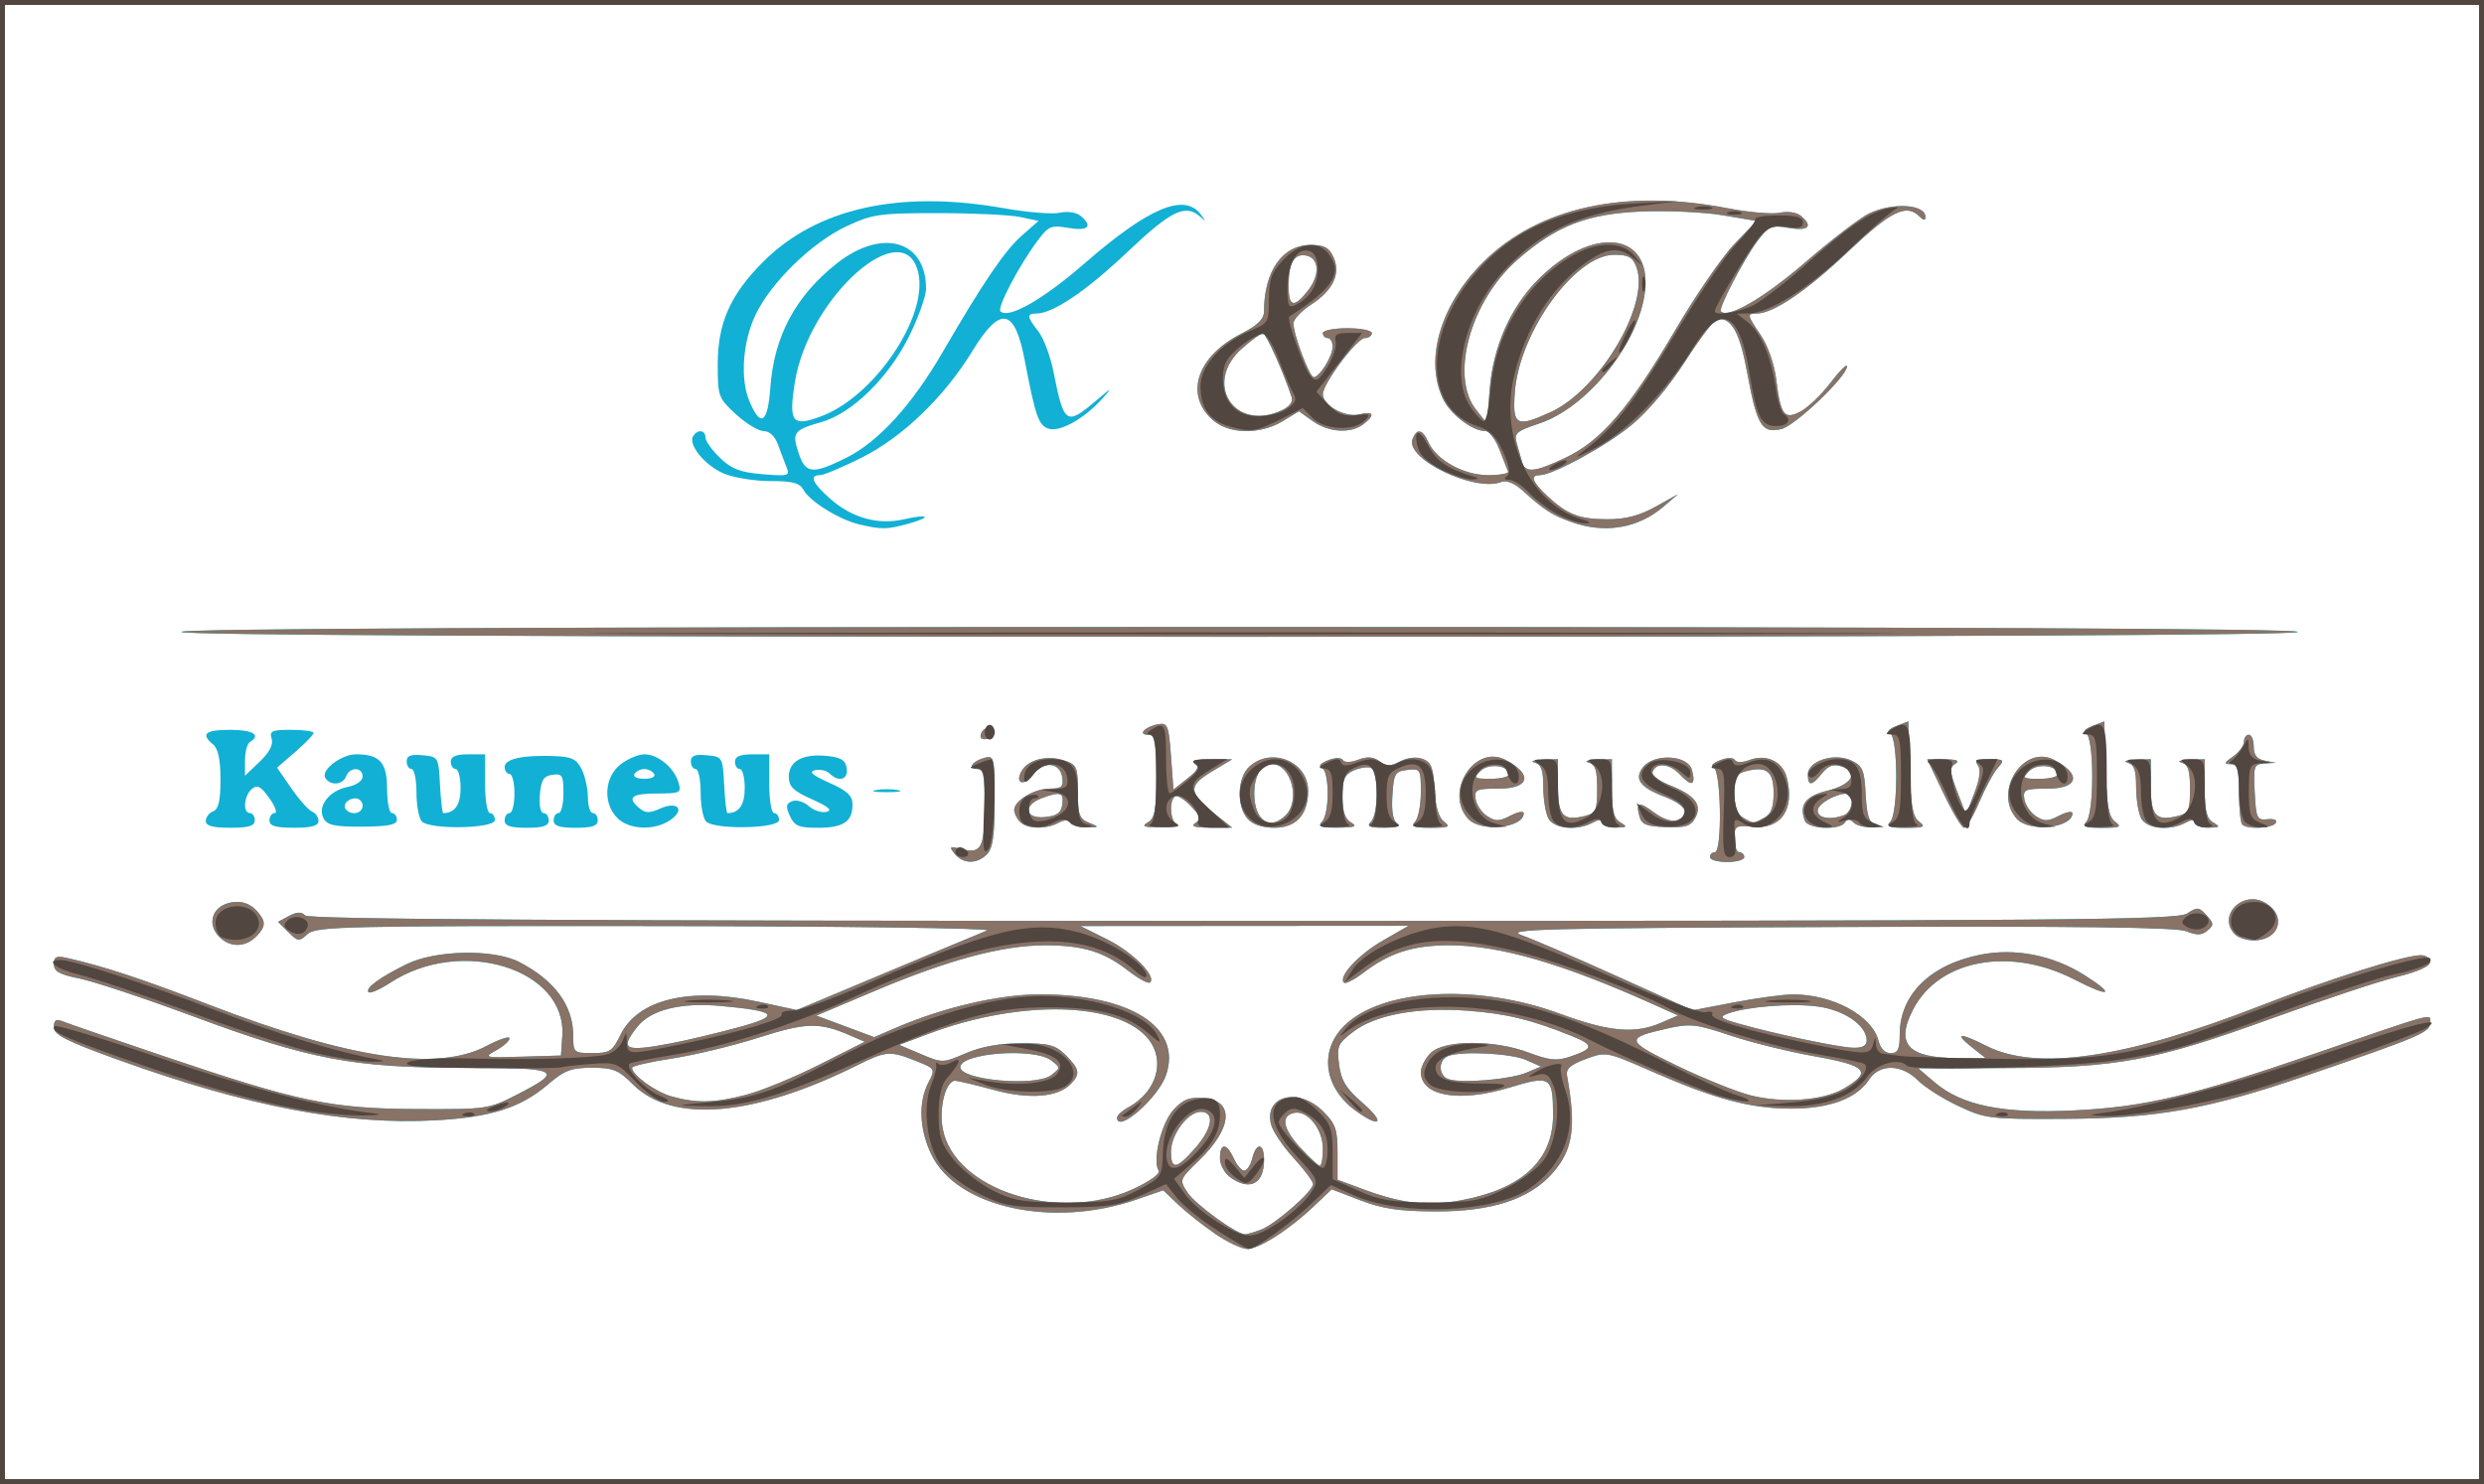 <?xml version="1.0" encoding="UTF-8" standalone="no"?>
<svg id="svg3421" xmlns:rdf="http://www.w3.org/1999/02/22-rdf-syntax-ns#" xmlns="http://www.w3.org/2000/svg" height="303" viewBox="0 0 507 303" width="507" version="1.1" xmlns:cc="http://creativecommons.org/ns#" xmlns:dc="http://purl.org/dc/elements/1.1/">
 <g id="g3431" transform="translate(-8,-9)">
  <path id="path3437" fill="#12b0d4" d="m8 160.5v-151.5h253.5 253.5v151.5 151.5h-253.5-253.5v-151.5zm506 0v-150.5h-252.5-252.5v150.5 150.5h252.5 252.5v-150.5zm-258 100.37c-2.475-1.689-5.87-4.374-7.544-5.965l-3.044-2.893-5.456 1.892c-17.087 5.925-36.609 1.646-41.846-9.172-2.468-5.099-2.709-10.667-0.635-14.678 1.468-2.839 1.456-2.859-2.52-4.45-5.23-2.093-6.152-2.033-11.738 0.761-21.251 10.631-37.965 12.092-46.032 4.025-2.95-2.95-4.04-3.39-8.38-3.39-4.244 0-5.594 0.516-9.017 3.446-5.519 4.724-11.593 6.657-22.871 7.278-18.366 1.01-38.172-2.76-64.672-12.31-10.751-3.88-13.25-5.14-13.25-6.7 0-1.439 0.44-1.742 1.75-1.203 0.963 0.396 10.3 3.614 20.75 7.151 27.533 9.319 34.064 10.683 51.565 10.77 14.281 0.071 14.679 0.015 20.42-2.927 9.816-5.029 8.885-5.5-10.866-5.5-22.521 0-31.441-1.7-55.12-10.48-9.9-3.68-20.362-7.16-23.25-7.74-4.098-0.82-5.25-1.47-5.25-2.94 0-1.538 0.502-1.766 2.75-1.253 7.536 1.72 15.084 4.21 28.92 9.54 28.774 11.084 46.648 13.733 56.681 8.399 2.557-1.359 4.649-2.049 4.649-1.532 0 0.517-1.238 1.623-2.75 2.458-2.625 1.449-2.386 1.507 5.25 1.282l8-0.236 0.272-4c0.933-13.7-20.611-20.367-35.114-10.867-2.113 1.384-4.105 2.253-4.427 1.931-0.776-0.776 2.236-2.993 7.769-5.718 5.914-2.913 17.79-3.135 23-0.43 7.236 3.758 11 8.903 11 15.034 0 3.462 0.097 3.55 3.918 3.55 3.535 0 4.097-0.367 5.75-3.75 3.526-7.216 14.08-9.769 27.976-6.766l7.995 1.728 9.43-3.966c8.505-3.577 24.276-10.161 29.43-12.285 1.1-0.453-29.24-0.855-67.421-0.892-63.781-0.062-69.573 0.069-71.285 1.619-1.756 1.589-1.985 1.566-3.951-0.4l-2.087-2.087 2.229-1.193c1.612-0.863 2.532-0.891 3.322-0.1 0.785 0.8 55.115 1.11 191.44 1.11 167.98 0 190.61-0.177 192.64-1.508 2.094-1.372 2.455-1.34 3.99 0.357 1.506 1.664 1.524 2.001 0.164 3.13-1.173 0.973-2.159 1.004-4.275 0.131-1.98-0.816-21.94-1.06-71.251-0.872-59.966 0.229-68.002 0.435-64.5 1.653 2.2 0.765 10.964 4.534 19.474 8.377l15.474 6.986 8.526-1.633c4.689-0.898 10.101-1.628 12.026-1.621 8.142 0.028 16.126 4.384 17.41 9.498 0.386 1.539 1.339 2.503 2.473 2.503 1.468 0 1.845-0.773 1.845-3.786 0-8.121 6.166-14.255 16.393-16.309 7.157-1.437 14.885 0.079 21.371 4.191 6.45 4.091 5.171 4.616-2.103 0.864-13.143-6.778-27.651-4.086-32.923 6.109-3.68 7.116-1.062 9.931 9.236 9.931h5.57l-2.688-2.114c-3.876-3.049-2.72-3.19 2.886-0.352 10.209 5.168 28.408 2.506 55.761-8.159 14.27-5.57 29.52-10.38 32.88-10.38 1.038 0 1.888 0.62 1.888 1.378 0 0.871-2.483 1.989-6.75 3.037-3.712 0.912-15.359 4.78-25.882 8.596-23.643 8.573-31.233 9.976-54.249 10.029l-17.619 0.041 3.367 2.88c5.535 4.734 13.957 6.436 28.373 5.733 14.539-0.709 24.019-2.946 49.332-11.642 25.37-8.72 23.42-8.2 23.42-6.18 0 1.86-2.306 2.837-25.326 10.727-19.96 6.841-30.363 8.705-49.174 8.812-15.368 0.087-16.226-0.015-21.732-2.595-3.152-1.478-6.885-3.84-8.295-5.25-3.368-3.368-7.856-3.435-10.008-0.15-2.535 3.869-8.076 5.92-15.964 5.908-8.222-0.012-15.514-1.965-28.329-7.586-9.269-4.065-9.356-4.082-13.5-2.546-3.152 1.168-4.088 2.005-3.83 3.428 1.904 10.528 1.225 15.1-2.95 19.855-4.689 5.34-12.399 7.868-23.89 7.834-7.396-0.022-10.795-0.526-15.347-2.275l-5.847-2.247-3.653 3.473c-5.056 4.807-11.227 8.75-13.635 8.712-1.11-0.017-4.043-1.414-6.518-3.103zm9.383-0.821c2.97-1.13 10.62-7.83 10.62-9.3 0-0.562-1.785-2.958-3.966-5.324-2.181-2.366-4.257-5.46-4.612-6.875-1.479-5.891 5.635-7.643 10.655-2.623 2.523 2.523 2.923 3.677 2.923 8.428v5.505l5.25 1.952c7.918 2.945 13.19 3.523 20.146 2.211 12.362-2.333 18.616-8.193 18.589-17.418-0.024-7.833-0.479-8.117-8.917-5.554-10.3 3.12-18.07 1.75-18.07-3.18 0-1.04 0.9-2.78 2-3.88 2.717-2.717 12.993-2.755 20.05-0.073 4.088 1.553 5.689 1.721 8.261 0.864 5.033-1.678 5.119-2.4 0.505-4.264-8.284-3.345-13.372-4.578-21.315-5.165-10.159-0.75-18.747 0.826-23.26 4.268-3.196 2.438-3.424 2.965-2.925 6.757 0.43 3.268 1.429 4.882 4.863 7.86 4.579 3.971 3.643 5.186-1.289 1.674-6.637-4.726-7.748-12.263-2.57-17.441 7.653-7.653 27.192-8.745 44.18-2.467 9.876 3.649 15.168 4.121 20.5 1.827l3.5-1.506-5-2.25c-18.63-8.38-31.4-12.08-41.69-12.08-7.422 0-12.189 1.528-17.57 5.632-1.853 1.413-3.626 2.314-3.939 2-1.217-1.217 2.976-5.749 7.967-8.611l5.234-3.002-33.5 0.023-33.5 0.023 5.454 2.718c5.208 2.595 10.103 7.494 8.795 8.802-0.339 0.339-2.334-0.723-4.433-2.36-5.04-3.93-9.26-5.22-17.05-5.22-8.608 0-19.639 2.944-34.421 9.187l-12.222 5.162 5.897 2.2 5.897 2.2 4.54-1.949c9.751-4.186 21.077-6.801 29.402-6.788 18.409 0.027 28.869 6.7 25.674 16.379-1.56 4.72-10.04 12.14-10.04 8.78 0-0.457 1.012-1.385 2.25-2.062 6.482-3.545 7.922-10.778 3.018-15.159-7.328-6.548-26.175-6.496-43.754 0.119l-5.986 2.253 4.428 1.881c4.37 1.856 4.49 1.854 9.171-0.16 3.184-1.37 6.916-2.041 11.353-2.041 5.685 0 6.954 0.344 9.065 2.455 2.86 2.86 3.013 3.844 0.922 5.935-2.65 2.65-8.405 3.088-15.468 1.177-3.575-0.967-7.147-1.828-7.938-1.912-1.962-0.209-3.466 5.379-2.638 9.798 2.36 12.577 23.737 19.335 38.898 12.296 3.525-1.637 5.556-3.135 5.147-3.796-1.295-2.095 0.604-9.739 3.085-12.416 1.969-2.124 3.207-2.593 6.195-2.345 6.219 0.516 5.821 6.085-0.9 12.608-4.156 4.034-4.168 4.067-2.449 6.69 1.581 2.413 9.985 8.511 11.73 8.511 0.407 0 1.87-0.43 3.252-0.955zm-6.16-10.601c-1.266-0.886-2.223-2.609-2.223-4 0-3.155 1.367-3.127 2.818 0.057 0.626 1.375 1.59 2.5 2.142 2.5 0.551 0 1.285-1.125 1.63-2.5 0.846-3.37 2.411-3.176 2.411 0.3 0 4.868-2.846 6.397-6.777 3.643zm-7.326-5.978c3.57-4.06 4.11-7.47 1.18-7.47-2.62 0-6.07 4.63-6.07 8.13 0 3.769 1.135 3.614 4.896-0.67zm26.11 0.03c0-3.927-3.094-7.821-5.8-7.3-2.843 0.548-2.414 3.175 1.155 7.072 1.878 2.05 3.691 3.728 4.029 3.728 0.34 0 0.62-1.58 0.62-3.5zm-117.72-10.98c3.135-0.816 9.867-3.587 14.96-6.157l9.261-4.672-3-1.298c-6.275-2.716-8.969-2.652-18.623 0.437-5.157 1.65-13.089 3.567-17.627 4.261-4.537 0.693-8.25 1.554-8.25 1.913 0 1.46 4.722 4.901 8 5.83 5.082 1.439 8.848 1.362 15.279-0.313zm224.01-1.252c5.907-3.45 4.776-4.713-5.92-6.608-5.338-0.946-13.118-2.871-17.287-4.278-6.772-2.285-8.115-2.439-12.581-1.443-8.946 1.995-8.824 2.512 1.816 7.656 5.357 2.59 12.09 5.305 14.963 6.032 6.573 1.665 14.844 1.075 19.01-1.358zm-161.73-2.77c1.921-1.485 1.921-1.515 0-3-3.43-2.65-18.56-1.53-18.56 1.38 0 2.665 15.461 4.018 18.559 1.624zm96.941-0.481 3-1.264-3-1.332c-3.095-1.374-13.123-1.888-15.918-0.815-2.13 0.818-2.014 4.121 0.168 4.755 2.876 0.836 12.532 0.013 15.75-1.343zm-174.39-6.039c2.963-0.561 8.957-1.983 13.322-3.159 9.073-2.446 8.396-3.363-3.276-4.435-8.23-0.756-14.352 0.773-17.105 4.274-3.662 4.655-2.607 5.152 7.06 3.321zm243.89-0.53c0-3.052-4.493-6.197-9.92-6.944-5.295-0.728-14.647 0.011-18.492 1.461-1.78 0.671-1.425 0.975 2.412 2.062 7.378 2.09 20.303 4.808 23.25 4.89 1.847 0.051 2.75-0.431 2.75-1.469zm-336.44-21.38c-2.292-2.532-1.22-5.869 2.157-6.717 2.769-0.695 5.017 0.283 6.67 2.903 0.765 1.213 0.552 2.147-0.838 3.683-2.339 2.584-5.717 2.639-7.988 0.13zm411.64-0.27c-3.856-3.856 1.755-9.37 6.423-6.311 4.16 2.72 2.49 7.51-2.62 7.51-1.43 0-3.14-0.54-3.8-1.2zm-261.33-16.47c-1.241-1.507-1.095-1.597 1.533-0.942 3.904 0.973 4.561-0.339 4.58-9.142 0.013-5.906-0.274-7.25-1.544-7.25-2.085 0-0.989-1.623 1.543-2.286 1.915-0.501 2.016-0.059 2.016 8.808 0 7.153-0.367 9.702-1.571 10.906-2.041 2.041-4.83 2.001-6.556-0.094zm154.13 0.67c0-0.55 0.45-1 1-1 1.539 0 1.297-16.722-0.25-17.303-0.73-0.274-0.21-0.88 1.25-1.457 1.492-0.59 2.735-0.62 3.083-0.075 0.351 0.55 1.544 0.551 3 0.002 3.412-1.286 6.73 0.261 7.59 3.54 1.706 6.503-1.129 10.651-6.903 10.1-3.54-0.34-3.77-0.19-3.77 2.41 0 1.527 0.45 2.776 1 2.776s1 0.45 1 1-1.575 1-3.5 1-3.5-0.45-3.5-1zm11.066-8.035c1.41-0.75 1.93-2.1 1.93-5.03 0-4.412-1.39-5.554-5.502-4.522-2.134 0.536-2.498 1.2-2.498 4.558 0 2.689 0.553 4.253 1.75 4.95 2.196 1.279 2.014 1.277 4.316 0.045zm-318.07 0.65c0-0.766 0.675-1.652 1.5-1.969 1.099-0.422 1.5-2.155 1.5-6.484 0-4.032-0.476-6.304-1.5-7.154-2.615-2.17-1.646-3 3.5-3 4.657 0 6.342 1.053 4 2.5-0.55 0.34-1 2.026-1 3.746v3.128l3.006-2.88c1.994-1.91 2.813-3.489 2.433-4.687-0.496-1.57 0.044-1.81 3.994-1.81 2.512 0 4.567 0.29 4.567 0.64 0 0.354-1.678 2.094-3.728 3.867l-3.728 3.223 2.943 4.247c1.619 2.336 3.522 4.469 4.228 4.74 0.707 0.27 1.285 1.12 1.285 1.89 0 1-1.393 1.39-5 1.39-3.778 0-5-0.367-5-1.5 0-0.825 0.481-1.5 1.068-1.5 0.587 0 0.094-1.369-1.098-3.041-1.729-2.428-2.449-2.807-3.568-1.878-1.607 1.33-1.9 4.92-0.402 4.92 0.55 0 1 0.675 1 1.5 0 1.133-1.222 1.5-5 1.5-3.607 0-5-0.388-5-1.393zm24.032-0.548c-1.313-2.453 1.147-5.645 4.933-6.402 1.789-0.36 3.036-1.24 3.036-2.14 0-1.967-2.609-1.986-3.362-0.025-0.683 1.78-3.222 1.982-4.239 0.338-0.981-1.58 3.237-4.83 6.277-4.83 4.838 0 6.323 1.65 6.323 7.04 0 2.73 0.45 4.96 1 4.96s1 0.612 1 1.361c0 1.014-1.787 1.372-7.016 1.405-5.687 0.036-7.193-0.287-7.952-1.706zm7.968-2.56c0-0.825-0.648-1.5-1.441-1.5-1.671 0-2.798 1.427-1.865 2.361 1.195 1.2 3.306 0.65 3.306-0.86zm12.112 3.212c-0.612-0.61-1.112-3.27-1.112-5.91s-0.45-4.8-1-4.8-1-0.704-1-1.563c0-1.161 0.836-1.483 3.25-1.25 3.213 0.31 3.253 0.379 3.55 6.063 0.165 3.163 0.466 5.75 0.668 5.75 2.372 0 3.532-1.68 3.532-5.11 0-2.14-0.45-3.89-1-3.89s-1-0.675-1-1.5c0-1.048 1.056-1.5 3.5-1.5h3.5v6c0 3.333 0.444 6 1 6 0.55 0 1 0.635 1 1.412 0 1.76-13.163 2.025-14.888 0.3zm16.888-0.21c0-0.825 0.45-1.5 1-1.5s1-1.8 1-4-0.45-4-1-4-1-0.639-1-1.421c0-1.64 3.586-2.442 9.966-2.229 3.681 0.123 4.69 0.589 5.735 2.649 0.698 1.375 1.276 3.962 1.284 5.75 0.008 1.788 0.465 3.25 1.015 3.25 0.55 0 1 0.675 1 1.5 0 1.111-1.167 1.5-4.5 1.5s-4.5-0.389-4.5-1.5c0-0.825 0.45-1.5 1-1.5s1-1.831 1-4.07c0-3.648-0.233-4.037-2.25-3.75-1.807 0.257-2.311 1.057-2.56 4.07-0.18 2.171 0.136 3.75 0.75 3.75 0.583 0 1.06 0.675 1.06 1.5 0 1.111-1.167 1.5-4.5 1.5s-4.5-0.389-4.5-1.5zm23-0.5c-2.978-2.978-2.667-8.33 0.635-10.927 1.449-1.14 3.649-2.073 4.889-2.073 2.771 0 6.08 2.735 6.956 5.75 0.617 2.123 0.369 2.25-4.413 2.25-5.226 0-6.19 0.824-3.538 3.025 1.204 0.999 2.088 1.015 4.152 0.075 3.564-1.624 5.245 0.138 2.18 2.285-3.2 2.24-8.42 2.06-10.86-0.38zm7.5-9c-0.34-0.55-1.24-1-2-1-0.76 0-1.66 0.45-2 1-0.352 0.569 0.509 1 2 1s2.352-0.431 2-1zm10.612 9.712c-0.61-0.61-1.11-3.27-1.11-5.91s-0.45-4.8-1-4.8-1-0.704-1-1.563c0-1.161 0.836-1.483 3.25-1.25 3.213 0.31 3.253 0.379 3.55 6.063 0.165 3.163 0.466 5.75 0.668 5.75 2.37 0 3.53-1.68 3.53-5.11 0-2.14-0.45-3.89-1-3.89s-1-0.675-1-1.5c0-1.048 1.056-1.5 3.5-1.5h3.5v6c0 3.333 0.444 6 1 6 0.55 0 1 0.635 1 1.412 0 1.76-13.163 2.025-14.888 0.3zm17.108-1.128c-0.895-1.965-0.805-2.529 0.484-3.024 0.872-0.334 2.386 0.117 3.366 1.004 0.98 0.886 2.602 1.419 3.605 1.183 1.305-0.306 0.472-1.033-2.926-2.552-3.834-1.714-4.75-2.606-4.75-4.624 0-3.177 2.853-4.743 7.739-4.248 2.932 0.297 3.832 0.854 4.081 2.529 0.345 2.321-1.649 2.919-3.513 1.054-0.602-0.602-1.929-0.898-2.95-0.659-1.352 0.316-0.565 1.012 2.894 2.558 3.705 1.656 4.75 2.638 4.75 4.459 0 3.475-1.874 4.736-7.04 4.736-3.935 0-4.807-0.367-5.74-2.416zm46.98 1.22c-0.66-0.66-1.2-1.76-1.2-2.443 0-1.903 4.108-4.357 7.292-4.357 2.377 0 2.794-0.37 2.527-2.24-0.448-3.143-3.757-3.495-5.917-0.63-1.947 2.581-3.964 1.778-2.272-0.905 1.407-2.23 5.225-3.096 8.62-1.954 2.549 0.857 2.75 1.322 2.75 6.359 0 4.701 0.304 5.556 2.25 6.339 2.18 0.876 2.166 0.906-0.441 0.968-1.48 0.035-2.97-0.388-3.311-0.939-0.414-0.67-1.241-0.67-2.493 0-2.541 1.36-6.344 1.264-7.805-0.197zm8.62-3.55c0.353-2.486-0.441-2.724-4.254-1.275-3.869 1.471-3.376 4.23 0.685 3.838 2.491-0.24 3.325-0.839 3.57-2.563zm17.43 3.67c1.448-0.843 1.75-2.477 1.75-9.47 0-7.29-0.23-8.45-1.7-8.45-2.224 0-0.477-1.72 2.2-2.166 1.8-0.3 2.05 0.352 2.5 6.514l0.5 6.848 2.834-2.237c2.17-1.713 2.522-2.435 1.5-3.083-0.842-0.534 0.326-0.848 3.166-0.852l4.5-0.006-4.254 2.549c-4.864 2.916-4.703 4.351 0.997 8.843l3.256 2.566-4.5-0.004c-3.17-0.003-4.064-0.28-3.026-0.936 1.244-0.787 1.104-1.326-0.895-3.454-1.303-1.387-2.754-2.284-3.224-1.994-1.313 0.812-1.013 5.18 0.395 5.748 0.688 0.277-0.775 0.526-3.25 0.553-3.521 0.038-4.119-0.173-2.75-0.971zm20.405-0.749c-2.33-2.575-2.134-8.428 0.358-10.683 4.51-4.09 11.98-1 11.98 4.94 0 4.89-2.45 7.57-6.9 7.57-2.4 0-4.395-0.67-5.443-1.829zm7.774-0.743c3.05-3.06 1.07-10.43-2.8-10.43-2.22 0-3.63 2.34-3.63 6 0 5.511 3.166 7.691 6.429 4.429zm7.37 1.37c1.611-1.611 1.571-10.494-0.05-11.103-0.73-0.274-0.21-0.88 1.25-1.457 1.492-0.59 2.735-0.62 3.083-0.075 0.349 0.546 1.614 0.521 3.147-0.062 1.84-0.7 3.062-0.61 4.33 0.317 1.437 1.05 2.227 1.053 4.229 0.015 1.484-0.77 3.307-0.967 4.587-0.496 1.749 0.643 2.176 1.733 2.415 6.171 0.193 3.574 0.847 5.812 1.941 6.64 1.401 1.061 0.986 1.25-2.74 1.25-3.415 0-4.125-0.267-3.191-1.2 0.66-0.66 1.2-3.39 1.2-6.066 0-4.719-0.083-4.857-2.75-4.55-2.533 0.291-2.775 0.704-3.061 5.22-0.206 3.245 0.132 5.184 1 5.735 0.826 0.524-0.15 0.837-2.639 0.847-3.072 0.012-3.683-0.251-2.75-1.185 1.613-1.613 1.572-10.505-0.05-11.065-0.688-0.237-2.263 0.022-3.5 0.577-1.827 0.819-2.25 1.816-2.25 5.299 0 3.031 0.514 4.589 1.75 5.309 1.38 0.804 0.809 1.026-2.7 1.05-3.461 0.024-4.183-0.236-3.25-1.17zm29.855-0.629c-4.953-5.473 1.345-15.345 7.667-12.018 5.595 2.945 4.904 5.847-1.392 5.847-4.61 0-5.041 0.194-4.75 2.135 0.176 1.175 1.231 2.737 2.345 3.473 1.699 1.122 2.464 1.11 4.75-0.076 1.498-0.777 2.725-1.006 2.725-0.508 0 3.043-8.822 3.935-11.345 1.147zm8.34-9.1c0-1.834-4.181-2.315-5.826-0.67-1.47 1.47-1.29 1.6 2.12 1.6 2.04 0 3.71-0.42 3.71-0.93zm8.035 8.998c-0.57-1.07-1.04-3.96-1.04-6.43 0-3.438-0.411-4.6-1.75-4.95-0.963-0.252-0.287-0.51 1.5-0.573l3.25-0.12v5.531c0 6.036 1.038 7.178 5.502 6.057 2.239-0.562 2.498-1.135 2.498-5.535 0-3.833-0.383-5.008-1.75-5.365-0.963-0.252-0.287-0.51 1.5-0.573l3.25-0.11v5.95c0 4.612 0.394 6.18 1.75 6.97 1.496 0.871 1.351 1.024-1 1.05-1.512 0.017-2.75-0.435-2.75-1.005 0-0.714-0.601-0.714-1.934 0-3.213 1.72-7.878 1.255-9.031-0.899zm18.58-0.428c-0.772-2.951-0.144-3.089 3.111-0.682 1.723 1.274 3.566 1.87 4.579 1.481 2.951-1.133 1.845-3.108-2.716-4.85-4.835-1.847-6.082-3.576-4.269-5.92 2.271-2.937 9.213-2.563 10.025 0.54 0.826 3.16-0.049 3.488-2.445 0.915-2.121-2.276-4.932-2.525-5.607-0.497-0.206 0.619 1.357 1.818 3.474 2.664 5.199 2.08 6.697 3.978 5.26 6.664-0.918 1.715-1.972 2.05-5.994 1.908-4-0.142-4.977-0.543-5.416-2.223zm33.769 0.921c-1.242-3.237 0.128-5.057 4.625-6.142 4.999-1.207 6.497-3.803 2.86-4.958-1.651-0.524-2.7-0.15-3.967 1.415-2.128 2.628-2.902 2.688-2.902 0.225 0-2.762 5.411-4.488 8.879-2.832 2.309 1.102 2.657 1.928 2.919 6.929 0.228 4.342 0.698 5.782 2 6.125 1.074 0.283 0.761 0.491-0.848 0.564-1.403 0.064-3.039-0.373-3.637-0.971-0.783-0.783-1.275-0.783-1.759 0-1.008 1.631-7.516 1.349-8.17-0.354zm8.034-1.165c1.68-0.64 2.23-4.39 0.65-4.39-2.4 0-6.07 2.1-6.07 3.48 0 1.561 2.596 2.001 5.418 0.918zm9.38 1.41c1.678-1.678 1.634-17.47-0.05-18.103-0.729-0.274-0.208-0.878 1.25-1.45l2.5-0.981 0.274 9.617c0.216 7.588 0.626 9.881 1.941 10.867 1.418 1.063 1.011 1.25-2.724 1.25-3.415 0-4.125-0.267-3.191-1.2zm10.901-5.8-3.334-7 3.566 0.015c2.498 0.011 3.142 0.284 2.147 0.913-1.209 0.765-1.15 1.602 0.397 5.652l1.816 4.754 1.687-4.418c1.112-2.913 1.361-4.843 0.731-5.668-0.719-0.94-0.143-1.25 2.322-1.25 3.043 0 3.167 0.125 1.732 1.75-0.85 0.963-2.55 4.112-3.778 7-1.228 2.888-2.62 5.25-3.092 5.25-0.473 0-2.36-3.15-4.193-7zm14.954 5.171c-4.953-5.473 1.345-15.345 7.667-12.018 5.595 2.945 4.904 5.847-1.392 5.847-4.61 0-5.041 0.194-4.75 2.135 0.176 1.175 1.231 2.737 2.345 3.473 1.699 1.122 2.464 1.11 4.75-0.076 1.498-0.777 2.725-1.006 2.725-0.508 0 3.043-8.822 3.935-11.345 1.147zm8.35-9.1c0-1.834-4.181-2.315-5.826-0.67-1.47 1.47-1.29 1.6 2.12 1.6 2.04 0 3.71-0.42 3.71-0.93zm5.8 9.733c1.678-1.678 1.634-17.47-0.05-18.103-0.729-0.274-0.208-0.878 1.25-1.45l2.5-0.981 0.274 9.617c0.216 7.588 0.626 9.881 1.941 10.867 1.418 1.063 1.011 1.25-2.724 1.25-3.415 0-4.125-0.267-3.191-1.2zm11.235-0.734c-0.57-1.07-1.04-3.96-1.04-6.43 0-3.438-0.411-4.6-1.75-4.95-0.963-0.252-0.287-0.51 1.5-0.573l3.25-0.12v5.531c0 6.036 1.038 7.178 5.502 6.057 2.239-0.562 2.498-1.135 2.498-5.535 0-3.833-0.383-5.008-1.75-5.365-0.963-0.252-0.287-0.51 1.5-0.573l3.25-0.11v5.95c0 4.612 0.394 6.18 1.75 6.97 1.496 0.871 1.351 1.024-1 1.05-1.512 0.017-2.75-0.435-2.75-1.005 0-0.714-0.601-0.714-1.934 0-3.213 1.72-7.878 1.255-9.031-0.899zm20.631 1.268c-0.37-0.37-0.67-3.3-0.67-6.51 0-4.85-0.29-5.83-1.72-5.83-1.416 0-1.327-0.277 0.5-1.557 1.222-0.856 2.223-2.206 2.223-3 0-0.794 0.45-1.443 1-1.443s1 1.094 1 2.43c0 1.725 0.653 2.556 2.25 2.864l2.25 0.433-2.3 0.136c-2.155 0.128-2.281 0.498-2 5.886 0.278 5.337 0.466 5.732 2.608 5.502 1.331-0.143 2.047 0.174 1.691 0.75-0.691 1.117-5.799 1.366-6.832 0.332zm-278.92-7.05c1.238-0.238 3.263-0.238 4.5 0 1.238 0.238 0.225 0.433-2.25 0.433s-3.487-0.195-2.25-0.433zm21.468-11.449c0.519-1.557 2.756-1.83 2.835-0.345 0.029 0.55-0.698 1.155-1.615 1.345-1.043 0.216-1.5-0.159-1.22-1zm-163.22-20.84c0-0.664 72.667-1 216-1s216 0.336 216 1-72.667 1-216 1-216-0.336-216-1zm138.36-21.954c-4.059-0.968-10.113-4.72-11.352-7.035-0.765-1.429-2.195-1.811-6.78-1.811-3.196 0-7.444-0.682-9.441-1.516-3.849-1.608-7.391-5.895-6.312-7.64 0.9-1.475 2.52-1.303 2.52 0.265 0 0.722 1.34 2.597 2.978 4.166 2.364 2.265 4.15 2.95 8.66 3.324 5.26 0.436 5.625 0.331 4.92-1.416-0.419-1.038-1.21-3.125-1.757-4.637-0.614-1.697-1.729-2.75-2.912-2.75-1.054 0-3.598-1.54-5.652-3.423-3.615-3.313-3.735-3.644-3.735-10.25 0-8.4 2.597-14.23 9.329-20.943 10.97-10.936 27.82-14.663 49.17-10.872 4.675 0.83 9.756 1.24 11.291 0.91 1.595-0.342 3.416-0.08 4.25 0.612 2.606 2.162 1.618 3.169-2.437 2.484-3.584-0.606-4.092-0.393-6.359 2.662-3.798 5.118-8.264 13.634-7.534 14.365 1.62 1.62 8.664-2.389 17.105-9.735 13.125-11.421 20.402-14.502 23.763-10.06 1.127 1.489 1.115 1.563-0.078 0.5-3.031-2.703-5.905-1.317-14.847 7.157-8.43 7.993-15.23 12.593-18.61 12.593-2.017 0-1.943 0.672 0.402 3.653 1.068 1.358 2.449 5.029 3.069 8.158 2.147 10.837 2.607 11.153 8.705 5.976 3.309-2.809 3.473-2.865 1.302-0.438-3.669 4.101-8.656 6.9-10.98 6.163-2.043-0.648-2.704-2.533-4.863-13.874-2.05-10.787-4.97-11.342-10.67-2.028-5.79 9.467-14.28 17.639-22.68 21.84-3.9 1.95-7.7 3.55-8.45 3.55-2.266 0-1.556 1.626 2.121 4.854 4.417 3.878 9.743 5.357 14.985 4.162 5.173-1.18 5.849-0.477 0.872 0.905-4.287 1.19-5.455 1.205-9.986 0.125zm-2.589-13.618c6.524-3.251 13.362-10.754 19.614-21.519 8.298-14.289 12.715-20.788 16.22-23.865l3.369-2.958-3.736-0.793c-2.05-0.438-9.58-0.795-16.73-0.795-12.038 0-13.427 0.2-18.768 2.703-7.033 3.296-15.507 11.58-18.58 18.162-2.575 5.518-3.098 12.938-1.228 17.45 2.302 5.558 3.775 4.646 4.298-2.662 0.749-10.475 5.109-18.661 13.482-25.314 9.26-7.359 18.3-4.844 18.3 5.092 0 1.54-1.594 5.986-3.542 9.88-4.18 8.355-11.599 15.584-17.804 17.347-5.664 1.609-6.048 2.121-4.685 6.251 1.432 4.339 2.844 4.486 9.8 1.02zm-5.085-8.483c10.776-4.042 21.73-20.227 19.76-29.197-2.761-12.573-22.482 4.912-25.217 22.359-1.279 8.157-0.537 9.087 5.458 6.838zm153.06 21.627c-3.953-1.411-5.535-2.43-9.931-6.401-1.737-1.569-3.304-2.194-4.423-1.765-5.449 2.091-19.615-4.762-18.085-8.749 0.875-2.28 2.039-2.074 3.211 0.569 1.62 3.665 7.23 6.775 12.21 6.775 2.439 0 4.283-0.338 4.097-0.75-0.186-0.412-0.989-2.438-1.784-4.5-0.795-2.062-2.074-3.75-2.841-3.75-2.668 0-7.181-3.432-8.687-6.607-3.816-8.042-0.478-19.275 8.313-27.972 11.231-11.11 28.825-14.962 49.833-10.909 4.311 0.832 9.094 1.242 10.629 0.912 1.596-0.343 3.416-0.082 4.25 0.61 2.606 2.162 1.618 3.169-2.437 2.484-3.581-0.605-4.096-0.39-6.388 2.662-2.813 3.747-8.047 13.822-7.477 14.393 1.501 1.501 8.809-2.749 17.231-10.021 5.374-4.641 11.248-9.139 13.052-9.995 4.86-2.306 11.48-1.873 11.48 0.75 0 0.731-0.4 0.696-1.2-0.107-2.7-2.703-5.79-1.184-14.65 7.207-8.43 7.993-15.23 12.593-18.61 12.593-2.024 0-1.969 0.279 0.893 4.497 1.398 2.06 2.715 5.842 3.096 8.891 0.93 7.442 1.655 8.387 5.046 6.572 1.488-0.796 4.217-3.428 6.065-5.848s3.359-3.926 3.359-3.347c0 2.04-10.532 12.107-13.406 12.815-3.963 0.975-4.992-0.707-6.946-11.346-1.529-8.329-3.175-11.348-6.09-11.169-0.582 0.036-3.534 3.917-6.559 8.626-3.359 5.228-7.641 10.321-11 13.082-5.241 4.309-16.088 10.224-18.75 10.226-1.979 0.001-1.472 1.42 1.5 4.191 4.127 3.849 6.592 4.809 12.346 4.809 3.748 0 6.526-0.725 9.816-2.561l4.588-2.561-3 2.569c-5.159 4.418-11.959 5.55-18.759 3.123zm-1.226-13.121c7.292-3.449 13.127-10.223 22.337-25.927 4.201-7.163 9.673-15.138 12.16-17.722l4.523-4.699-6.891-1.162c-3.79-0.639-11.238-0.988-16.55-0.774-11.118 0.447-17.514 2.933-25.4 9.874-9.558 8.413-13.792 23.739-8.442 30.56l2.25 2.869 0.553-6.984c0.691-8.717 4.269-16.807 9.945-22.483 11.056-11.056 23.13-9.709 21.762 2.428-1.188 10.542-11.723 23.737-21.559 27.004-4.618 1.534-5.201 2.023-4.661 3.91 0.339 1.186 0.837 2.945 1.105 3.907 0.662 2.373 2.515 2.205 8.868-0.8zm-3.02-9.321c10.02-4.577 20.37-22.092 17.5-29.629-0.77-2.022-1.63-2.5-4.52-2.5-7.992 0-19.407 15.812-20.297 28.116-0.491 6.784 0.299 7.217 7.315 4.013zm-68.95 1.621c-5.83-5.134-3.3-12.945 5.7-17.576 3.53-1.814 4.75-3.022 4.75-4.684 0-8.113 3.78-13.49 9.47-13.49 2.837 0 3.803 0.513 4.708 2.5 1.538 3.375-0.079 6.767-4.633 9.717-1.938 1.256-3.532 2.958-3.542 3.783-0.026 2.228 3.271 11 4.133 11 1.2 0 3.86-4.286 3.86-6.223 0-0.977-0.45-1.777-1-1.777s-1-0.45-1-1 2.25-1 5-1 5 0.45 5 1-0.633 1-1.406 1c-1.63 0-8.59 9.298-8.59 11.479 0 2.304 4.612 4.835 7.493 4.112 2.923-0.734 3.246 0.128 0.757 2.017-2.569 1.95-7.043 1.676-10.283-0.631l-2.842-2.023-3.313 2.02c-4.566 2.784-10.955 2.684-14.258-0.223zm13.965-1.941c1.669-0.761 2.434-1.754 2.115-2.75-1.514-4.733-5.234-13.027-5.85-13.042-0.393-0.009-2.306 1.379-4.25 3.087-8.008 7.031-1.676 17.107 7.985 12.705zm5.452-24.5c2.486-3.16 2.314-6.638-0.352-7.147-2.45-0.467-3.586 1.45-3.604 6.088-0.018 4.439 1.069 4.729 3.957 1.059z"/>
  <path id="path3435" fill="#897266" d="m8 160.5v-151.5h253.5 253.5v151.5 151.5h-253.5-253.5v-151.5zm506 0v-150.5h-252.5-252.5v150.5 150.5h252.5 252.5v-150.5zm-258 100.37c-2.475-1.689-5.87-4.374-7.544-5.965l-3.044-2.893-5.456 1.892c-17.087 5.925-36.609 1.646-41.846-9.172-2.468-5.099-2.709-10.667-0.635-14.678 1.468-2.839 1.456-2.859-2.52-4.45-5.23-2.093-6.152-2.033-11.738 0.761-21.251 10.631-37.965 12.092-46.032 4.025-2.95-2.95-4.04-3.39-8.38-3.39-4.244 0-5.594 0.516-9.017 3.446-5.519 4.724-11.593 6.657-22.871 7.278-18.366 1.01-38.172-2.76-64.672-12.31-10.751-3.88-13.25-5.14-13.25-6.7 0-1.439 0.44-1.742 1.75-1.203 0.963 0.396 10.3 3.614 20.75 7.151 27.533 9.319 34.064 10.683 51.565 10.77 14.281 0.071 14.679 0.015 20.42-2.927 9.816-5.029 8.885-5.5-10.866-5.5-22.521 0-31.441-1.7-55.12-10.48-9.9-3.68-20.362-7.16-23.25-7.74-4.098-0.82-5.25-1.47-5.25-2.94 0-1.538 0.502-1.766 2.75-1.253 7.536 1.72 15.084 4.21 28.92 9.54 28.774 11.084 46.648 13.733 56.681 8.399 2.557-1.359 4.649-2.049 4.649-1.532 0 0.517-1.238 1.623-2.75 2.458-2.625 1.449-2.386 1.507 5.25 1.282l8-0.236 0.272-4c0.933-13.7-20.611-20.367-35.114-10.867-2.113 1.384-4.105 2.253-4.427 1.931-0.776-0.776 2.236-2.993 7.769-5.718 5.914-2.913 17.79-3.135 23-0.43 7.236 3.758 11 8.903 11 15.034 0 3.462 0.097 3.55 3.918 3.55 3.535 0 4.097-0.367 5.75-3.75 3.526-7.216 14.08-9.769 27.976-6.766l7.995 1.728 9.43-3.966c8.505-3.577 24.276-10.161 29.43-12.285 1.1-0.453-29.24-0.855-67.421-0.892-63.781-0.062-69.573 0.069-71.285 1.619-1.756 1.589-1.985 1.566-3.951-0.4l-2.087-2.087 2.229-1.193c1.612-0.863 2.532-0.891 3.322-0.1 0.785 0.8 55.115 1.11 191.44 1.11 167.98 0 190.61-0.177 192.64-1.508 2.094-1.372 2.455-1.34 3.99 0.357 1.506 1.664 1.524 2.001 0.164 3.13-1.173 0.973-2.159 1.004-4.275 0.131-1.98-0.816-21.94-1.06-71.251-0.872-59.966 0.229-68.002 0.435-64.5 1.653 2.2 0.765 10.964 4.534 19.474 8.377l15.474 6.986 8.526-1.633c4.689-0.898 10.101-1.628 12.026-1.621 8.142 0.028 16.126 4.384 17.41 9.498 0.386 1.539 1.339 2.503 2.473 2.503 1.468 0 1.845-0.773 1.845-3.786 0-8.121 6.166-14.255 16.393-16.309 7.157-1.437 14.885 0.079 21.371 4.191 6.45 4.091 5.171 4.616-2.103 0.864-13.143-6.778-27.651-4.086-32.923 6.109-3.68 7.116-1.062 9.931 9.236 9.931h5.57l-2.688-2.114c-3.876-3.049-2.72-3.19 2.886-0.352 10.209 5.168 28.408 2.506 55.761-8.159 14.27-5.57 29.52-10.38 32.88-10.38 1.038 0 1.888 0.62 1.888 1.378 0 0.871-2.483 1.989-6.75 3.037-3.712 0.912-15.359 4.78-25.882 8.596-23.643 8.573-31.233 9.976-54.249 10.029l-17.619 0.041 3.367 2.88c5.535 4.734 13.957 6.436 28.373 5.733 14.539-0.709 24.019-2.946 49.332-11.642 25.37-8.72 23.42-8.2 23.42-6.18 0 1.86-2.306 2.837-25.326 10.727-19.96 6.841-30.363 8.705-49.174 8.812-15.368 0.087-16.226-0.015-21.732-2.595-3.152-1.478-6.885-3.84-8.295-5.25-3.368-3.368-7.856-3.435-10.008-0.15-2.535 3.869-8.076 5.92-15.964 5.908-8.222-0.012-15.514-1.965-28.329-7.586-9.269-4.065-9.356-4.082-13.5-2.546-3.152 1.168-4.088 2.005-3.83 3.428 1.904 10.528 1.225 15.1-2.95 19.855-4.689 5.34-12.399 7.868-23.89 7.834-7.396-0.022-10.795-0.526-15.347-2.275l-5.847-2.247-3.653 3.473c-5.056 4.807-11.227 8.75-13.635 8.712-1.11-0.017-4.043-1.414-6.518-3.103zm9.383-0.821c2.97-1.13 10.62-7.83 10.62-9.3 0-0.562-1.785-2.958-3.966-5.324-2.181-2.366-4.257-5.46-4.612-6.875-1.479-5.891 5.635-7.643 10.655-2.623 2.523 2.523 2.923 3.677 2.923 8.428v5.505l5.25 1.952c7.918 2.945 13.19 3.523 20.146 2.211 12.362-2.333 18.616-8.193 18.589-17.418-0.024-7.833-0.479-8.117-8.917-5.554-10.3 3.12-18.07 1.75-18.07-3.18 0-1.04 0.9-2.78 2-3.88 2.717-2.717 12.993-2.755 20.05-0.073 4.088 1.553 5.689 1.721 8.261 0.864 5.033-1.678 5.119-2.4 0.505-4.264-8.284-3.345-13.372-4.578-21.315-5.165-10.159-0.75-18.747 0.826-23.26 4.268-3.196 2.438-3.424 2.965-2.925 6.757 0.43 3.268 1.429 4.882 4.863 7.86 4.579 3.971 3.643 5.186-1.289 1.674-6.637-4.726-7.748-12.263-2.57-17.441 7.653-7.653 27.192-8.745 44.18-2.467 9.876 3.649 15.168 4.121 20.5 1.827l3.5-1.506-5-2.25c-18.63-8.38-31.4-12.08-41.69-12.08-7.422 0-12.189 1.528-17.57 5.632-1.853 1.413-3.626 2.314-3.939 2-1.217-1.217 2.976-5.749 7.967-8.611l5.234-3.002-33.5 0.023-33.5 0.023 5.454 2.718c5.208 2.595 10.103 7.494 8.795 8.802-0.339 0.339-2.334-0.723-4.433-2.36-5.04-3.93-9.26-5.22-17.05-5.22-8.608 0-19.639 2.944-34.421 9.187l-12.222 5.162 5.897 2.2 5.897 2.2 4.54-1.949c9.751-4.186 21.077-6.801 29.402-6.788 18.409 0.027 28.869 6.7 25.674 16.379-1.56 4.72-10.04 12.14-10.04 8.78 0-0.457 1.012-1.385 2.25-2.062 6.482-3.545 7.922-10.778 3.018-15.159-7.328-6.548-26.175-6.496-43.754 0.119l-5.986 2.253 4.428 1.881c4.37 1.856 4.49 1.854 9.171-0.16 3.184-1.37 6.916-2.041 11.353-2.041 5.685 0 6.954 0.344 9.065 2.455 2.86 2.86 3.013 3.844 0.922 5.935-2.65 2.65-8.405 3.088-15.468 1.177-3.575-0.967-7.147-1.828-7.938-1.912-1.962-0.209-3.466 5.379-2.638 9.798 2.36 12.577 23.737 19.335 38.898 12.296 3.525-1.637 5.556-3.135 5.147-3.796-1.295-2.095 0.604-9.739 3.085-12.416 1.969-2.124 3.207-2.593 6.195-2.345 6.219 0.516 5.821 6.085-0.9 12.608-4.156 4.034-4.168 4.067-2.449 6.69 1.581 2.413 9.985 8.511 11.73 8.511 0.407 0 1.87-0.43 3.252-0.955zm-6.16-10.601c-1.266-0.886-2.223-2.609-2.223-4 0-3.155 1.367-3.127 2.818 0.057 0.626 1.375 1.59 2.5 2.142 2.5 0.551 0 1.285-1.125 1.63-2.5 0.846-3.37 2.411-3.176 2.411 0.3 0 4.868-2.846 6.397-6.777 3.643zm-7.326-5.978c3.57-4.06 4.11-7.47 1.18-7.47-2.62 0-6.07 4.63-6.07 8.13 0 3.769 1.135 3.614 4.896-0.67zm26.11 0.03c0-3.927-3.094-7.821-5.8-7.3-2.843 0.548-2.414 3.175 1.155 7.072 1.878 2.05 3.691 3.728 4.029 3.728 0.34 0 0.62-1.58 0.62-3.5zm-117.72-10.98c3.135-0.816 9.867-3.587 14.96-6.157l9.261-4.672-3-1.298c-6.275-2.716-8.969-2.652-18.623 0.437-5.157 1.65-13.089 3.567-17.627 4.261-4.537 0.693-8.25 1.554-8.25 1.913 0 1.46 4.722 4.901 8 5.83 5.082 1.439 8.848 1.362 15.279-0.313zm224.01-1.252c5.907-3.45 4.776-4.713-5.92-6.608-5.338-0.946-13.118-2.871-17.287-4.278-6.772-2.285-8.115-2.439-12.581-1.443-8.946 1.995-8.824 2.512 1.816 7.656 5.357 2.59 12.09 5.305 14.963 6.032 6.573 1.665 14.844 1.075 19.01-1.358zm-161.73-2.77c1.921-1.485 1.921-1.515 0-3-3.43-2.65-18.56-1.53-18.56 1.38 0 2.665 15.461 4.018 18.559 1.624zm96.941-0.481 3-1.264-3-1.332c-3.095-1.374-13.123-1.888-15.918-0.815-2.13 0.818-2.014 4.121 0.168 4.755 2.876 0.836 12.532 0.013 15.75-1.343zm-174.39-6.039c2.963-0.561 8.957-1.983 13.322-3.159 9.073-2.446 8.396-3.363-3.276-4.435-8.23-0.756-14.352 0.773-17.105 4.274-3.662 4.655-2.607 5.152 7.06 3.321zm243.89-0.53c0-3.052-4.493-6.197-9.92-6.944-5.295-0.728-14.647 0.011-18.492 1.461-1.78 0.671-1.425 0.975 2.412 2.062 7.378 2.09 20.303 4.808 23.25 4.89 1.847 0.051 2.75-0.431 2.75-1.469zm-336.44-21.38c-2.292-2.532-1.22-5.869 2.157-6.717 2.769-0.695 5.017 0.283 6.67 2.903 0.765 1.213 0.552 2.147-0.838 3.683-2.339 2.584-5.717 2.639-7.988 0.13zm411.64-0.27c-3.856-3.856 1.755-9.37 6.423-6.311 4.16 2.72 2.49 7.51-2.62 7.51-1.43 0-3.14-0.54-3.8-1.2zm-261.33-16.47c-1.241-1.507-1.095-1.597 1.533-0.942 3.904 0.973 4.561-0.339 4.58-9.142 0.013-5.906-0.274-7.25-1.544-7.25-2.085 0-0.989-1.623 1.543-2.286 1.915-0.501 2.016-0.059 2.016 8.808 0 7.153-0.367 9.702-1.571 10.906-2.041 2.041-4.83 2.001-6.556-0.094zm154.13 0.67c0-0.55 0.45-1 1-1 1.539 0 1.297-16.722-0.25-17.303-0.73-0.274-0.21-0.88 1.25-1.457 1.492-0.59 2.735-0.62 3.083-0.075 0.351 0.55 1.544 0.551 3 0.002 3.412-1.286 6.73 0.261 7.59 3.54 1.706 6.503-1.129 10.651-6.903 10.1-3.54-0.34-3.77-0.19-3.77 2.41 0 1.527 0.45 2.776 1 2.776s1 0.45 1 1-1.575 1-3.5 1-3.5-0.45-3.5-1zm11.066-8.035c1.41-0.75 1.93-2.1 1.93-5.03 0-4.412-1.39-5.554-5.502-4.522-2.134 0.536-2.498 1.2-2.498 4.558 0 2.689 0.553 4.253 1.75 4.95 2.196 1.279 2.014 1.277 4.316 0.045zm-151.87 0.84c-0.66-0.66-1.2-1.76-1.2-2.443 0-1.903 4.108-4.357 7.292-4.357 2.377 0 2.794-0.37 2.527-2.24-0.448-3.143-3.757-3.495-5.917-0.63-1.947 2.581-3.964 1.778-2.272-0.905 1.407-2.23 5.225-3.096 8.62-1.954 2.549 0.857 2.75 1.322 2.75 6.359 0 4.701 0.304 5.556 2.25 6.339 2.18 0.876 2.166 0.906-0.441 0.968-1.48 0.035-2.97-0.388-3.311-0.939-0.414-0.67-1.241-0.67-2.493 0-2.541 1.36-6.344 1.264-7.805-0.197zm8.62-3.55c0.353-2.486-0.441-2.724-4.254-1.275-3.869 1.471-3.376 4.23 0.685 3.838 2.491-0.24 3.325-0.839 3.57-2.563zm17.43 3.67c1.448-0.843 1.75-2.477 1.75-9.47 0-7.29-0.23-8.45-1.7-8.45-2.224 0-0.477-1.72 2.2-2.166 1.8-0.3 2.05 0.352 2.5 6.514l0.5 6.848 2.834-2.237c2.17-1.713 2.522-2.435 1.5-3.083-0.842-0.534 0.326-0.848 3.166-0.852l4.5-0.006-4.254 2.549c-4.864 2.916-4.703 4.351 0.997 8.843l3.256 2.566-4.5-0.004c-3.17-0.003-4.064-0.28-3.026-0.936 1.244-0.787 1.104-1.326-0.895-3.454-1.303-1.387-2.754-2.284-3.224-1.994-1.313 0.812-1.013 5.18 0.395 5.748 0.688 0.277-0.775 0.526-3.25 0.553-3.521 0.038-4.119-0.173-2.75-0.971zm20.405-0.749c-2.33-2.575-2.134-8.428 0.358-10.683 4.51-4.09 11.98-1 11.98 4.94 0 4.89-2.45 7.57-6.9 7.57-2.4 0-4.395-0.67-5.443-1.829zm7.774-0.743c3.05-3.06 1.07-10.43-2.8-10.43-2.22 0-3.63 2.34-3.63 6 0 5.511 3.166 7.691 6.429 4.429zm7.37 1.37c1.611-1.611 1.571-10.494-0.05-11.103-0.73-0.274-0.21-0.88 1.25-1.457 1.492-0.59 2.735-0.62 3.083-0.075 0.349 0.546 1.614 0.521 3.147-0.062 1.84-0.7 3.062-0.61 4.33 0.317 1.437 1.05 2.227 1.053 4.229 0.015 1.484-0.77 3.307-0.967 4.587-0.496 1.749 0.643 2.176 1.733 2.415 6.171 0.193 3.574 0.847 5.812 1.941 6.64 1.401 1.061 0.986 1.25-2.74 1.25-3.415 0-4.125-0.267-3.191-1.2 0.66-0.66 1.2-3.39 1.2-6.066 0-4.719-0.083-4.857-2.75-4.55-2.533 0.291-2.775 0.704-3.061 5.22-0.206 3.245 0.132 5.184 1 5.735 0.826 0.524-0.15 0.837-2.639 0.847-3.072 0.012-3.683-0.251-2.75-1.185 1.613-1.613 1.572-10.505-0.05-11.065-0.688-0.237-2.263 0.022-3.5 0.577-1.827 0.819-2.25 1.816-2.25 5.299 0 3.031 0.514 4.589 1.75 5.309 1.38 0.804 0.809 1.026-2.7 1.05-3.461 0.024-4.183-0.236-3.25-1.17zm29.855-0.629c-4.953-5.473 1.345-15.345 7.667-12.018 5.595 2.945 4.904 5.847-1.392 5.847-4.61 0-5.041 0.194-4.75 2.135 0.176 1.175 1.231 2.737 2.345 3.473 1.699 1.122 2.464 1.11 4.75-0.076 1.498-0.777 2.725-1.006 2.725-0.508 0 3.043-8.822 3.935-11.345 1.147zm8.34-9.1c0-1.834-4.181-2.315-5.826-0.67-1.47 1.47-1.29 1.6 2.12 1.6 2.04 0 3.71-0.42 3.71-0.93zm8.035 8.998c-0.57-1.07-1.04-3.96-1.04-6.43 0-3.438-0.411-4.6-1.75-4.95-0.963-0.252-0.287-0.51 1.5-0.573l3.25-0.12v5.531c0 6.036 1.038 7.178 5.502 6.057 2.239-0.562 2.498-1.135 2.498-5.535 0-3.833-0.383-5.008-1.75-5.365-0.963-0.252-0.287-0.51 1.5-0.573l3.25-0.11v5.95c0 4.612 0.394 6.18 1.75 6.97 1.496 0.871 1.351 1.024-1 1.05-1.512 0.017-2.75-0.435-2.75-1.005 0-0.714-0.601-0.714-1.934 0-3.213 1.72-7.878 1.255-9.031-0.899zm18.58-0.428c-0.772-2.951-0.144-3.089 3.111-0.682 1.723 1.274 3.566 1.87 4.579 1.481 2.951-1.133 1.845-3.108-2.716-4.85-4.835-1.847-6.082-3.576-4.269-5.92 2.271-2.937 9.213-2.563 10.025 0.54 0.826 3.16-0.049 3.488-2.445 0.915-2.121-2.276-4.932-2.525-5.607-0.497-0.206 0.619 1.357 1.818 3.474 2.664 5.199 2.08 6.697 3.978 5.26 6.664-0.918 1.715-1.972 2.05-5.994 1.908-4-0.142-4.977-0.543-5.416-2.223zm33.769 0.921c-1.242-3.237 0.128-5.057 4.625-6.142 4.999-1.207 6.497-3.803 2.86-4.958-1.651-0.524-2.7-0.15-3.967 1.415-2.128 2.628-2.902 2.688-2.902 0.225 0-2.762 5.411-4.488 8.879-2.832 2.309 1.102 2.657 1.928 2.919 6.929 0.228 4.342 0.698 5.782 2 6.125 1.074 0.283 0.761 0.491-0.848 0.564-1.403 0.064-3.039-0.373-3.637-0.971-0.783-0.783-1.275-0.783-1.759 0-1.008 1.631-7.516 1.349-8.17-0.354zm8.034-1.165c1.68-0.64 2.23-4.39 0.65-4.39-2.4 0-6.07 2.1-6.07 3.48 0 1.561 2.596 2.001 5.418 0.918zm9.38 1.41c1.678-1.678 1.634-17.47-0.05-18.103-0.729-0.274-0.208-0.878 1.25-1.45l2.5-0.981 0.274 9.617c0.216 7.588 0.626 9.881 1.941 10.867 1.418 1.063 1.011 1.25-2.724 1.25-3.415 0-4.125-0.267-3.191-1.2zm10.901-5.8-3.334-7 3.566 0.015c2.498 0.011 3.142 0.284 2.147 0.913-1.209 0.765-1.15 1.602 0.397 5.652l1.816 4.754 1.687-4.418c1.112-2.913 1.361-4.843 0.731-5.668-0.719-0.94-0.143-1.25 2.322-1.25 3.043 0 3.167 0.125 1.732 1.75-0.85 0.963-2.55 4.112-3.778 7-1.228 2.888-2.62 5.25-3.092 5.25-0.473 0-2.36-3.15-4.193-7zm14.954 5.171c-4.953-5.473 1.345-15.345 7.667-12.018 5.595 2.945 4.904 5.847-1.392 5.847-4.61 0-5.041 0.194-4.75 2.135 0.176 1.175 1.231 2.737 2.345 3.473 1.699 1.122 2.464 1.11 4.75-0.076 1.498-0.777 2.725-1.006 2.725-0.508 0 3.043-8.822 3.935-11.345 1.147zm8.35-9.1c0-1.834-4.181-2.315-5.826-0.67-1.47 1.47-1.29 1.6 2.12 1.6 2.04 0 3.71-0.42 3.71-0.93zm5.8 9.733c1.678-1.678 1.634-17.47-0.05-18.103-0.729-0.274-0.208-0.878 1.25-1.45l2.5-0.981 0.274 9.617c0.216 7.588 0.626 9.881 1.941 10.867 1.418 1.063 1.011 1.25-2.724 1.25-3.415 0-4.125-0.267-3.191-1.2zm11.235-0.734c-0.57-1.07-1.04-3.96-1.04-6.43 0-3.438-0.411-4.6-1.75-4.95-0.963-0.252-0.287-0.51 1.5-0.573l3.25-0.12v5.531c0 6.036 1.038 7.178 5.502 6.057 2.239-0.562 2.498-1.135 2.498-5.535 0-3.833-0.383-5.008-1.75-5.365-0.963-0.252-0.287-0.51 1.5-0.573l3.25-0.11v5.95c0 4.612 0.394 6.18 1.75 6.97 1.496 0.871 1.351 1.024-1 1.05-1.512 0.017-2.75-0.435-2.75-1.005 0-0.714-0.601-0.714-1.934 0-3.213 1.72-7.878 1.255-9.031-0.899zm20.631 1.268c-0.37-0.37-0.67-3.3-0.67-6.51 0-4.85-0.29-5.83-1.72-5.83-1.416 0-1.327-0.277 0.5-1.557 1.222-0.856 2.223-2.206 2.223-3 0-0.794 0.45-1.443 1-1.443s1 1.094 1 2.43c0 1.725 0.653 2.556 2.25 2.864l2.25 0.433-2.3 0.136c-2.155 0.128-2.281 0.498-2 5.886 0.278 5.337 0.466 5.732 2.608 5.502 1.331-0.143 2.047 0.174 1.691 0.75-0.691 1.117-5.799 1.366-6.832 0.332zm-257.45-18.49c0.519-1.557 2.756-1.83 2.835-0.345 0.029 0.55-0.698 1.155-1.615 1.345-1.043 0.216-1.5-0.159-1.22-1zm-163.22-20.85c0-0.664 72.667-1 216-1s216 0.336 216 1-72.667 1-216 1-216-0.336-216-1zm283.74-22.429c-3.953-1.411-5.535-2.43-9.931-6.401-1.737-1.569-3.304-2.194-4.423-1.765-5.449 2.091-19.615-4.762-18.085-8.749 0.875-2.28 2.039-2.074 3.211 0.569 1.63 3.665 7.24 6.775 12.22 6.775 2.439 0 4.283-0.338 4.097-0.75-0.186-0.412-0.989-2.438-1.784-4.5-0.795-2.062-2.074-3.75-2.841-3.75-2.668 0-7.181-3.432-8.687-6.607-3.816-8.042-0.478-19.275 8.313-27.972 11.231-11.11 28.825-14.962 49.833-10.909 4.311 0.832 9.094 1.242 10.629 0.912 1.596-0.343 3.416-0.082 4.25 0.61 2.606 2.162 1.618 3.169-2.437 2.484-3.581-0.605-4.096-0.39-6.388 2.662-2.813 3.747-8.047 13.822-7.477 14.393 1.501 1.501 8.809-2.749 17.231-10.021 5.374-4.641 11.248-9.139 13.052-9.995 4.86-2.306 11.48-1.873 11.48 0.75 0 0.731-0.4 0.696-1.2-0.107-2.7-2.703-5.79-1.184-14.65 7.207-8.43 7.993-15.23 12.593-18.61 12.593-2.024 0-1.969 0.279 0.893 4.497 1.398 2.06 2.715 5.842 3.096 8.891 0.93 7.442 1.655 8.387 5.046 6.572 1.488-0.796 4.217-3.428 6.065-5.848s3.359-3.926 3.359-3.347c0 2.04-10.532 12.107-13.406 12.815-3.963 0.975-4.992-0.707-6.946-11.346-1.529-8.329-3.175-11.348-6.09-11.169-0.582 0.036-3.534 3.917-6.559 8.626-3.359 5.228-7.641 10.321-11 13.082-5.241 4.309-16.088 10.224-18.75 10.226-1.979 0.001-1.472 1.42 1.5 4.191 4.127 3.849 6.592 4.809 12.346 4.809 3.748 0 6.526-0.725 9.816-2.561l4.588-2.561-3 2.569c-5.159 4.418-11.959 5.55-18.759 3.123zm-1.226-13.121c7.292-3.449 13.127-10.223 22.337-25.927 4.201-7.163 9.673-15.138 12.16-17.722l4.523-4.699-6.891-1.162c-3.79-0.639-11.238-0.988-16.55-0.774-11.118 0.447-17.514 2.933-25.4 9.874-9.558 8.413-13.792 23.739-8.442 30.56l2.25 2.869 0.553-6.984c0.691-8.717 4.269-16.807 9.945-22.483 11.056-11.056 23.13-9.709 21.762 2.428-1.188 10.542-11.723 23.737-21.559 27.004-4.618 1.534-5.201 2.023-4.661 3.91 0.339 1.186 0.837 2.945 1.105 3.907 0.662 2.373 2.515 2.205 8.868-0.8zm-3.01-9.321c10.02-4.577 20.37-22.092 17.5-29.629-0.77-2.022-1.63-2.5-4.52-2.5-7.992 0-19.407 15.812-20.297 28.116-0.491 6.784 0.299 7.217 7.315 4.013zm-68.95 1.621c-5.83-5.134-3.3-12.945 5.7-17.576 3.53-1.814 4.75-3.022 4.75-4.684 0-8.113 3.78-13.49 9.47-13.49 2.837 0 3.803 0.513 4.708 2.5 1.538 3.375-0.079 6.767-4.633 9.717-1.938 1.256-3.532 2.958-3.542 3.783-0.026 2.228 3.271 11 4.133 11 1.2 0 3.86-4.286 3.86-6.223 0-0.977-0.45-1.777-1-1.777s-1-0.45-1-1 2.25-1 5-1 5 0.45 5 1-0.633 1-1.406 1c-1.63 0-8.59 9.298-8.59 11.479 0 2.304 4.612 4.835 7.493 4.112 2.923-0.734 3.246 0.128 0.757 2.017-2.569 1.95-7.043 1.676-10.283-0.631l-2.842-2.023-3.313 2.02c-4.566 2.784-10.955 2.684-14.258-0.223zm13.965-1.941c1.669-0.761 2.434-1.754 2.115-2.75-1.514-4.733-5.234-13.027-5.85-13.042-0.393-0.009-2.306 1.379-4.25 3.087-8.008 7.031-1.676 17.107 7.985 12.705zm5.452-24.5c2.486-3.16 2.314-6.638-0.352-7.147-2.45-0.467-3.586 1.45-3.604 6.088-0.018 4.439 1.069 4.729 3.957 1.059z"/>
  <path id="path3433" fill="#514640" d="m8 160.5v-151.5h253.5 253.5v151.5 151.5h-253.5-253.5v-151.5zm506 0v-150.5h-252.5-252.5v150.5 150.5h252.5 252.5v-150.5zm-257.66 99.64c-3.285-2.123-6.952-5.105-8.148-6.626l-2.176-2.766-5.257 2.376c-4.51 2.038-6.819 2.376-16.257 2.376-9.948 0-11.53-0.26-16.541-2.721-3.047-1.497-6.618-4.179-7.935-5.96-2.846-3.849-3.804-11.867-1.951-16.319 0.687-1.65 1.139-3.45 1.004-4-0.135-0.55 0.077-0.678 0.47-0.285 0.393 0.393 1.61 0.236 2.704-0.35 2.209-1.182 1.811 0.046-1.119 3.45-0.998 1.16-1.562 3.76-1.562 7.201 0 4.484 0.505 6.022 3.015 9.184 1.658 2.089 5.242 4.924 7.964 6.299 4.296 2.17 6.269 2.5 14.949 2.5 8.811 0 10.576-0.305 14.846-2.567 4.754-2.518 4.849-2.662 5.013-7.564 0.203-6.084 2.561-9.974 6.583-10.857 3.796-0.834 5.058-0.057 5.058 3.112 0 3.533-1.661 6.391-5.792 9.966l-3.571 3.091 2.272 3.191c1.25 1.755 4.547 4.49 7.328 6.079 4.165 2.379 5.515 2.714 7.655 1.9 3.558-1.353 8.815-5.475 10.752-8.431 1.56-2.38 1.477-2.583-3.021-7.391-6.33-6.77-6.31-12.03 0.04-12.03 0.822 0 2.811 1.315 4.418 2.923 2.516 2.516 2.923 3.682 2.923 8.377v5.454l5.25 2.362c4.322 1.944 6.929 2.364 14.75 2.373 8.403 0.01 10.161-0.314 15.226-2.8 3.149-1.546 6.708-4.191 7.909-5.878 2.544-3.573 3.514-11.086 1.952-15.128-0.878-2.271-1.525-2.698-3.338-2.202-2.163 0.591-2.172 0.566-0.249-0.643 2.379-1.497 5.835-2.188 5.115-1.023-0.279 0.451 0.144 2.71 0.94 5.021 2.514 7.298-0.398 15.05-7.459 19.857-7.224 4.918-25.997 5.657-35.614 1.403l-4.854-2.147-4.064 3.892c-3.92 3.76-11.38 9.16-12.64 9.16-0.337 0-3.3-1.737-6.585-3.86zm-2.945-17.194c3.002-3.568 3.356-6.445 0.907-7.384-3.803-1.459-9.623 6.547-7.943 10.926 0.794 2.07 3.43 0.744 7.035-3.541zm25.576 0.745c-0.036-3.612-1.416-5.803-4.782-7.597-1.794-0.956-2.637-0.965-3.75-0.041-0.79 0.656-1.436 1.597-1.436 2.092 0 1.532 8.179 9.862 9.116 9.284 0.486-0.301 0.87-1.982 0.852-3.737zm-18.72 5.77c-1.238-0.873-2.25-2.287-2.25-3.142 0-1.135 0.536-0.917 1.986 0.807l1.986 2.361 1.991-2.5c1.095-1.375 2.001-1.987 2.014-1.361 0.012 0.627-0.765 2.103-1.728 3.281-1.634 2-1.899 2.036-4 0.554zm-191.25-14.01c-9.33-1.697-21.08-5.095-36-10.409-12.221-4.353-14.805-5.574-13.839-6.54 0.331-0.331 9.95 2.575 21.375 6.458 18.625 6.331 33.381 10.173 43.465 11.318 2.299 0.261 1.613 0.422-2 0.468-3.025 0.039-8.875-0.544-13-1.294zm33.812 0.861c0.722-0.289 1.584-0.253 1.917 0.079 0.332 0.332-0.258 0.569-1.312 0.525-1.165-0.048-1.402-0.285-0.604-0.604zm134.27 0.4c0.229-0.156 1.317-0.943 2.417-1.75 1.85-1.357 1.897-1.336 0.628 0.283-0.755 0.963-1.842 1.75-2.417 1.75-0.574 0-0.857-0.127-0.628-0.283zm178.73-0.4c0.722-0.289 1.584-0.253 1.917 0.079 0.332 0.332-0.258 0.569-1.312 0.525-1.165-0.048-1.402-0.285-0.604-0.604zm20.688 0.007c9.884-1.239 25.712-5.419 44.959-11.875 19.645-6.589 25.954-8.181 21.512-5.43-2.301 1.425-28.674 10.752-36.637 12.957-9.682 2.68-23.683 5.056-28.715 4.873-3.232-0.118-3.473-0.231-1.119-0.526zm-328-1.33c2.749-1.181 4.328-1.181 2.5 0-0.825 0.533-2.175 0.945-3 0.914-0.989-0.036-0.819-0.348 0.5-0.914zm174.9-1.25-1.905-2.25 2.25 1.905c1.238 1.048 2.25 2.06 2.25 2.25 0 0.8-0.805 0.209-2.595-1.905zm-129.9 0.23c8.504-0.782 12.528-2.17 24.5-8.452 4.125-2.164 9.075-4.543 11-5.286 18.323-7.074 28.398-8.951 39.111-7.289 8.096 1.256 14.295 4.071 16.006 7.27 1.073 2.005 0.885 1.961-2.012-0.477-4.325-3.639-9.973-5.064-20.105-5.073-11.15-0.01-17.989 1.898-36.953 10.311-18.052 8.008-25.074 10.078-33.507 9.877-6.01-0.143-6-0.147 1.96-0.88zm220.5 0.084c4.59-0.39 8.749-1.379 10.719-2.546 3.073-1.822 4.863-4.266 3.859-5.27-0.258-0.258-4.431-1.132-9.274-1.941-9.591-1.603-24.749-6.22-30.304-9.23-7.046-3.818-21.665-9.357-30.841-11.685-15.038-3.815-23.558-2.928-31.922 3.323l-3.74 2.79 1.56-2.5c2.328-3.737 12.185-8.318 18.951-8.807 7.595-0.549 13.8 1.34 34.38 10.471 9.42 4.179 17.715 7.28 18.751 7.009 1.022-0.267 1.617-0.095 1.322 0.383-0.638 1.033 7.218 3.417 19.867 6.027 11.334 2.339 12.407 2.353 12.978 0.168 0.436-1.667 0.463-1.667 0.573 0 0.064 0.963 0.678 1.807 1.366 1.878s2.375 0.287 3.75 0.481 10.825 0.457 21 0.584c22.824 0.284 27.728-0.716 55-11.218 12.828-4.94 31.002-10.269 31.933-9.363 0.951 0.925-1.728 2.135-7.433 3.356-3.3 0.706-13.2 3.984-22 7.285-19.981 7.494-22.764 8.315-34.5 10.179-9.264 1.472-41.552 2.349-42.74 1.162-1.696-1.696-6.247-0.421-8.179 2.293-2.829 3.973-8.788 6.146-16.351 5.963l-6.23-0.15 7.5-0.64zm-236.2-4.15c-3.735-3.927-4.098-4.074-9.095-3.691-2.862 0.219-5.654 0.538-6.205 0.708-0.55 0.17-8.2 0.242-17 0.161-11.666-0.109-15.513-0.432-14.204-1.194 1.032-0.6 6.351-0.932 12.5-0.779 12.695 0.316 24.793-0.035 28.033-0.813 1.281-0.308 2.715-1.514 3.187-2.681 0.852-2.11 0.857-2.109 0.92 0.128 0.076 2.708 0.215 2.712 11.563 0.352 12.025-2.501 20.632-5.08 20.057-6.01-0.258-0.417 0.77-0.759 2.284-0.759 1.514 0 8.132-2.377 14.706-5.281 25.707-11.358 33.838-13.328 43.845-10.619 6.122 1.657 13.608 6.506 13.608 8.814 0 0.606-1.012 0.176-2.25-0.956-10.515-9.615-29.258-7.881-57.645 5.334-11.969 5.572-25.821 10.01-36.665 11.746-4.679 0.749-8.707 1.562-8.951 1.806-0.93 0.93 2.903 5.086 5.889 6.386 2.155 0.938 2.531 1.371 1.217 1.398-1.048 0.021-3.656-1.801-5.795-4.051zm220.65 2.687c-3.857-1.208-20.127-8.262-25.447-11.033-16.547-8.617-40.909-9.434-50.5-1.693-1.311 1.058-1.155 0.659 0.454-1.16 3.344-3.78 11.629-6.122 21.546-6.091 12.878 0.041 24.445 3.621 44 13.619 5.5 2.812 11.8 5.678 14 6.37 2.2 0.691 3.1 1.257 2 1.257s-3.824-0.571-6.053-1.269zm-149.45-2.15l-3.5-1.394 4 0.701c6.317 1.106 12.835 0.43 14.26-1.48 1.797-2.409-0.087-3.948-6.26-5.113l-5-0.943 4.615-0.112c7.538-0.183 13.152 6.069 7.951 8.853-2.705 1.448-11.881 1.156-16.066-0.511zm90.796-0.086c-1.265-1.265-1.401-2.141-0.604-3.89 1.355-2.973 4.93-4.509 10.105-4.342 2.375 0.077 3.116 0.3 1.703 0.513-6.584 0.991-10 2.469-10 4.324 0 2.372 2.798 3.292 9.947 3.27 3.826-0.012 4.931 0.237 3.554 0.8-3.706 1.514-12.939 1.09-14.704-0.675zm-227.3-6.34c-4.4-1-15.875-4.73-25.5-8.3-9.625-3.56-19.862-7.03-22.75-7.7-4.726-1.1-7.24-3.02-3.949-3.02 2.575 0 17.475 4.83 31.728 10.284 12.787 4.894 25.102 8.631 32.971 10.006 1.838 0.321 1.573 0.451-1 0.489-1.925 0.029-7.1-0.764-11.5-1.762zm90.312-9.701c0.722-0.289 1.584-0.253 1.917 0.079 0.332 0.332-0.258 0.569-1.312 0.525-1.165-0.048-1.402-0.285-0.604-0.604zm199 0c0.722-0.289 1.584-0.253 1.917 0.079 0.332 0.332-0.258 0.569-1.312 0.525-1.165-0.048-1.402-0.285-0.604-0.604zm-213.03-1.05c2.352-0.211 5.952-0.208 8 0.007 2.048 0.215 0.124 0.388-4.276 0.384-4.4-0.004-6.076-0.179-3.724-0.391zm220.47 0.005c2.062-0.216 5.438-0.216 7.5 0 2.062 0.216 0.375 0.392-3.75 0.392s-5.812-0.177-3.75-0.392zm-316-12.934c-0.688-0.277-1.25-1.583-1.25-2.902 0-3.941 7.183-4.728 8.635-0.946 1.223 3.187-3.248 5.517-7.385 3.848zm412.59-0.011c-3.429-0.908-3.248-5.744 0.257-6.856 4.921-1.562 8.566 2.768 4.858 5.771-1.195 0.967-2.46 1.707-2.811 1.643-0.352-0.064-1.388-0.314-2.304-0.557zm-398.83-1.31c-1.142-0.721-1.216-1.217-0.317-2.116 1.412-1.412 4.639-0.4 4.08 1.279-0.545 1.636-1.989 1.957-3.762 0.837zm387.19-0.865c-1.049-0.677-1.026-1.062 0.123-2.016 1.643-1.364 4.939-0.44 4.383 1.229-0.483 1.449-2.842 1.861-4.507 0.787zm-251.2-15.17c0-0.55 0.423-1 0.941-1s1.219 0.45 1.559 1c0.34 0.55-0.084 1-0.941 1-0.86 0-1.56-0.45-1.56-1zm5.821-7.975c0.29-8.16 0.146-9.032-1.5-9.095-1.639-0.063-1.621-0.156 0.179-0.93 1.1-0.473 2.337-0.891 2.75-0.93 1.303-0.122 0.85 16.41-0.5 18.263-1.027 1.41-1.193 0.105-0.929-7.309zm151-0.023c0.29-8.139 0.146-9.009-1.5-9.07-1.453-0.054-1.331-0.303 0.602-1.23 1.782-0.855 2.522-0.865 2.798-0.037 0.278 0.833 1.148 0.833 3.352 0.001 3.616-1.365 5.993-0.176 7.369 3.688 2.107 5.914-3.701 11.84-8.604 8.778-1.976-1.234-2.047-1.115-1.675 2.79 0.301 3.159 0.045 4.079-1.137 4.081-1.279 0.002-1.474-1.454-1.206-9zm9.35 0.343c3.18-2.87 1.51-10.34-2.31-10.34-3 0-4.86 2.23-4.86 5.84 0 5.832 3.369 7.951 7.171 4.51zm-151.92 2c-1.822-0.735-1.53-5.016 0.393-5.754 0.904-0.347 1.879-0.395 2.167-0.107 0.288 0.288-0.001 0.524-0.643 0.524-1.458 0-1.543 3.649-0.106 4.537 0.583 0.36 2.383 0.107 4-0.562 3.838-1.59 3.95-4.689 0.19-5.259l-2.75-0.417 2.82-0.15c2.318-0.123 2.763-0.55 2.5-2.4-0.463-3.261-4.647-3.616-6.973-0.593-1.298 1.687-1.808 1.909-1.824 0.793-0.035-2.418 2.089-3.95 5.478-3.95 4.34 0 5.5 1.609 5.5 7.627 0 4.137 0.365 5.322 1.75 5.684 1.44 0.376 1.387 0.478-0.3 0.573-1.127 0.064-2.542-0.376-3.143-0.977-0.79-0.79-1.658-0.79-3.134 0-2.144 1.147-3.841 1.271-5.923 0.43zm25.5 0c0.869-0.351 1.25-3.223 1.25-9.421 0-6.458-0.345-8.921-1.25-8.932-0.833-0.01-0.75-0.338 0.25-0.985 2.683-1.734 3-1.099 3 6 0 3.85 0.338 6.986 0.75 6.968s2.06-1.183 3.662-2.591c2.335-2.053 2.632-2.736 1.5-3.453-0.967-0.612-0.151-0.897 2.588-0.905l4-0.012-3.141 1.915c-5.003 3.051-5.069 4.025-0.555 8.236l4.118 3.841h-3.43c-2.318 0-3.284-0.405-2.979-1.25 0.74-2.053-2.857-5.939-4.805-5.192-2.222 0.853-2.197 4.058 0.041 5.362 1.392 0.811 0.932 1.009-2.25 0.971-2.2-0.027-3.438-0.276-2.75-0.553zm20.309-1.279c-2.751-2.751-2.637-7.167 0.255-9.885 4.23-3.974 9.879-2.235 11.314 3.483 1.518 6.046-7.137 10.835-11.57 6.402zm7.883-0.49c0.653-0.787 1.226-2.796 1.274-4.465 0.163-5.75-4.644-8.186-7.659-3.881-1.816 2.593-1.907 3.725-0.581 7.212 1.103 2.9 4.978 3.531 6.967 1.134zm7.308 1.351c1.294-0.754 1.75-2.31 1.75-5.97 0-4.022-0.328-4.963-1.75-5.018-1.323-0.051-1.159-0.351 0.673-1.23 1.782-0.855 2.522-0.865 2.798-0.037 0.278 0.833 1.148 0.833 3.348 0.003 2.206-0.833 3.442-0.829 4.791 0.013 1.12 0.699 2.36 0.792 3.229 0.243 2.396-1.517 5.79-1.018 6.875 1.011 0.569 1.064 1.035 3.951 1.035 6.417 0 2.65 0.511 4.689 1.25 4.987 0.688 0.277-0.55 0.526-2.75 0.553-3.182 0.039-3.642-0.16-2.25-0.971 1.296-0.755 1.75-2.312 1.75-6.001 0-5.592-1.473-6.936-5.564-5.072-2.053 0.935-2.436 1.813-2.436 5.582 0 3.204 0.496 4.761 1.75 5.491 1.392 0.811 0.932 1.009-2.25 0.971-2.2-0.027-3.438-0.276-2.75-0.553 0.785-0.317 1.25-2.53 1.25-5.952 0-5.953-1.287-7.372-4.922-5.427-1.669 0.893-2.078 2.075-2.078 5.994 0 2.97 0.49 5.079 1.25 5.386 0.688 0.277-0.55 0.526-2.75 0.553-3.182 0.039-3.642-0.16-2.25-0.971zm29.924-1.234c-2.821-3.003-2.765-6.782 0.14-9.511 3.62-3.4 9.69-2.45 9.69 1.52 0 2.076-1.714 1.502-2.309-0.774-0.413-1.58-1.198-1.997-3.301-1.75-5.492 0.644-4.995 10.379 0.61 11.932l2.5 0.693-2.576 0.1c-1.498 0.058-3.485-0.868-4.75-2.215zm17.03 1.11c-0.66-0.66-1.2-3.338-1.2-5.95 0-3.469-0.472-5.025-1.75-5.77-1.496-0.871-1.351-1.024 1-1.05 2.699-0.03 2.75 0.081 2.75 6.001 0 6.857 1.482 8.326 5.907 5.854 3.328-1.859 4.26-8.559 1.475-10.596-1.6-1.17-1.51-1.29 0.93-1.29 2.642 0 2.691 0.117 2.691 6.417 0 4.198 0.432 6.591 1.25 6.921 0.688 0.277 0.275 0.54-0.917 0.583-1.192 0.043-2.338-0.436-2.548-1.064-0.286-0.858-0.915-0.858-2.518 0-2.761 1.478-5.556 1.455-7.068-0.057zm17.86-1.571-1.037-2.271 2.865 2.118c3.212 2.375 6.425 2.252 6.909-0.264 0.222-1.153-1.081-2.286-4.239-3.682-4.705-2.081-5.655-3.975-3.07-6.12 2.075-1.722 8.511-0.444 8.511 1.691 0 1.463-0.167 1.459-1.829-0.045-2.32-2.11-6.17-2.18-6.17-0.12 0 0.867 1.958 2.375 4.5 3.465 6.955 2.981 5.709 8.306-1.816 7.76-2.61-0.189-3.869-0.878-4.624-2.531zm33.87 1.187c-1.612-1.942-0.156-4.774 2.677-5.203 1.759-0.267 1.769-0.21 0.143 0.8-2.401 1.491-2.194 3.467 0.5 4.767 2.223 1.072 2.224 1.086 0.122 1.153-1.17 0.037-2.719-0.645-3.442-1.516zm10.544 0.543c-0.354-0.572-1.618-0.776-2.809-0.452-1.897 0.515-1.948 0.452-0.416-0.509 2.519-1.58 2.218-4.769-0.5-5.292l-2.25-0.433 2.32-0.136c1.804-0.106 2.248-0.636 2-2.386-0.414-2.912-4.669-3.676-6.503-1.168-0.713 0.975-1.637 1.431-2.054 1.013-1.144-1.144 2.762-3.595 5.729-3.595 3.78 0 5.009 1.774 5.009 7.232 0 4.077 0.352 4.974 2.25 5.737l2.25 0.904-2.191 0.063c-1.205 0.035-2.48-0.405-2.834-0.977zm6.775-0.039c1.448-0.843 1.75-2.477 1.75-9.47 0-7.375-0.223-8.452-1.75-8.466-1.496-0.013-1.532-0.156-0.25-0.985 3.54-2.288 4-1.262 4 8.917 0 6.998 0.368 10.065 1.25 10.421 0.688 0.277-0.55 0.526-2.75 0.553-3.182 0.039-3.642-0.16-2.25-0.971zm11.307-5.157c-1.488-3.43-3.234-6.573-3.881-6.985-0.661-0.42 0.234-0.755 2.043-0.763 2.413-0.011 3.079 0.35 2.659 1.443-0.62 1.616 1.287 8.216 2.61 9.034 0.463 0.286 1.631-1.546 2.596-4.073 1.497-3.92 1.546-4.725 0.335-5.491-1.051-0.665-0.745-0.902 1.182-0.913l2.601-0.015-2.851 5.986c-1.568 3.292-2.851 6.442-2.851 7 0 2.744-2.016 0.375-4.443-5.223zm14.618 3.922c-2.821-3.003-2.765-6.782 0.14-9.511 3.61-3.39 9.68-2.44 9.68 1.53 0 2.076-1.714 1.502-2.309-0.774-0.413-1.58-1.198-1.997-3.301-1.75-5.492 0.644-4.995 10.379 0.61 11.932l2.5 0.693-2.576 0.1c-1.498 0.058-3.485-0.868-4.75-2.215zm14.07 1.24c1.448-0.843 1.75-2.477 1.75-9.47 0-7.375-0.223-8.452-1.75-8.466-1.496-0.013-1.532-0.156-0.25-0.985 3.54-2.288 4-1.262 4 8.917 0 6.998 0.368 10.065 1.25 10.421 0.688 0.277-0.55 0.526-2.75 0.553-3.182 0.039-3.642-0.16-2.25-0.971zm11.95-0.12c-0.66-0.66-1.2-3.338-1.2-5.95 0-3.469-0.472-5.025-1.75-5.77-1.496-0.871-1.351-1.024 1-1.05 2.699-0.03 2.75 0.081 2.75 6.001 0 6.857 1.482 8.326 5.907 5.854 3.328-1.859 4.26-8.559 1.475-10.596-1.6-1.17-1.51-1.29 0.93-1.29 2.642 0 2.691 0.117 2.691 6.417 0 4.198 0.432 6.591 1.25 6.921 0.688 0.277 0.275 0.54-0.917 0.583-1.192 0.043-2.338-0.436-2.548-1.064-0.286-0.858-0.915-0.858-2.518 0-2.761 1.478-5.556 1.455-7.068-0.057zm20 0c-0.66-0.66-1.2-3.585-1.2-6.5 0-3.565-0.409-5.305-1.25-5.315-0.852-0.01-0.904-0.249-0.165-0.75 0.597-0.404 1.596-1.635 2.22-2.735 1.111-1.959 1.135-1.955 1.165 0.18 0.02 1.453 0.781 2.325 2.28 2.614l2.25 0.433-2.25 0.136c-2.046 0.124-2.25 0.638-2.25 5.668 0 4.803 0.297 5.652 2.25 6.437 2.123 0.853 2.134 0.908 0.2 0.968-1.127 0.035-2.59-0.477-3.25-1.137zm-257.2-18.3c0-0.825 0.45-1.5 1-1.5s1 0.675 1 1.5-0.45 1.5-1 1.5-1-0.675-1-1.5zm-55.17-20.25c59.581-0.142 156.78-0.142 216 0 59.219 0.142 10.47 0.259-108.33 0.259s-167.25-0.117-107.67-0.259zm172.17-24.2c-1.925-1.023-4.591-3.028-5.924-4.456s-3.133-2.602-4-2.611c-0.993-0.01-1.174-0.287-0.488-0.75 0.753-0.509 0.521-2.018-0.755-4.909-1.403-3.178-2.672-4.448-5.322-5.322-13.25-4.373-9.933-25.165 5.927-37.152 6.429-4.859 15.546-7.735 26.316-8.3l8.75-0.458-7.48 0.949c-13.05 1.657-20.67 5.249-28.11 13.255-7.71 8.307-10.98 21.125-6.99 27.453 1.127 1.788 2.443 3.25 2.926 3.25 0.483 0 1.109-2.875 1.391-6.389 0.886-11.044 6.804-21.146 15.687-26.779 5.622-3.565 10.951-3.792 13.669-0.582 1.903 2.248 1.903 2.248-0.174 0.5-2.926-2.463-5.521-2.185-10.021 1.076-6.859 4.97-12.115 13.366-14.373 22.959-2.981 12.666 3.297 26.088 13.657 29.198 1.986 0.596 2.226 0.857 0.815 0.887-1.1 0.023-3.575-0.795-5.5-1.819zm-23.758-9.161c-2.738-1.355-4.477-2.978-4.87-4.546-0.92-3.667 0.271-3.937 2.065-0.467 1.61 3.113 3.904 4.778 8.505 6.174 2.043 0.62 2.156 0.793 0.558 0.861-1.1 0.047-3.916-0.863-6.258-2.023zm22.76-0.89c0.825-0.533 1.95-0.969 2.5-0.969s0.325 0.436-0.5 0.969-1.95 0.969-2.5 0.969-0.325-0.436 0.5-0.969zm6.5-3.128c5.965-4.513 10.208-9.976 18.524-23.852 4.657-7.77 10.269-16.005 12.471-18.3 2.203-2.295 3.893-4.521 3.755-4.947-0.14-0.424 2-0.772 4.75-0.772 3.681 0 5 0.379 5 1.437 0 1.062-0.848 1.3-3.25 0.913-2.538-0.409-3.726-0.012-5.424 1.813-1.9 2.039-9.33 14.334-9.33 15.433 0 0.89 4.252 0.324 7.282-0.969 1.77-0.755 6.593-4.396 10.718-8.091 9.188-8.229 13.588-11.242 17.5-11.981 1.65-0.312 2.325-0.275 1.5 0.082-0.825 0.357-5.173 4.157-9.663 8.445-8.169 7.802-16.264 12.898-20.554 12.94l-2.283 0.022 2.211 1.728c2.679 2.094 4.808 7.098 5.724 13.454 0.374 2.6 1.105 4.989 1.623 5.309 1.79 1.111 0.93 2.465-1.58 2.465-3.001 0-3.935-1.885-5.393-10.886-2.046-12.638-5.83-14.309-11.522-5.087-5.339 8.65-13.569 17.133-19.734 20.341-4.441 2.311-4.83 2.395-2.329 0.503zm-72.845-4.897c-3.782-1.134-5.584-3.707-5.623-8.029-0.037-4.185 4.175-8.888 10.218-11.409 3.607-1.505 3.75-1.75 3.75-6.445 0-4.006 0.52-5.438 2.901-7.987 3.423-3.664 7.305-4.077 9.456-1.007 2.657 3.793 0.68 6.814-8.209 12.545-0.66 0.426 3.083 10.852 4.398 12.249 1.106 1.175 1.638 0.863 3.407-2 1.153-1.866 1.903-4.18 1.665-5.142-0.336-1.364 0.209-1.75 2.474-1.75h2.905l-4.666 6.008-4.666 6.008 2.416 2.572c1.861 1.981 3.167 2.485 5.682 2.191 2.904-0.339 3.099-0.215 1.765 1.12-2.201 2.201-8.175 1.9-10.609-0.534l-2.035-2.035-4.612 2.335c-4.926 2.494-6.162 2.646-10.618 1.31zm12.104-3.519c1.718-1.203 1.979-1.92 1.183-3.25-0.56-0.936-1.85-3.954-2.88-6.704-1.022-2.75-2.469-5.124-3.217-5.276-0.748-0.152-2.909 1.017-4.803 2.599-2.75 2.301-3.44 3.595-3.44 6.477 0 4.865 2.7 7.701 7.33 7.701 1.992 0 4.614-0.695 5.826-1.544zm5.218-24.414c1.535-2.868 1.236-7.024-0.555-7.711-3.052-1.171-5.131 3.353-4.573 9.953 0.123 1.459 0.512 1.592 2.128 0.727 1.087-0.582 2.437-1.918 3-2.969zm59.02 16.582c0-0.208 0.787-0.995 1.75-1.75 1.586-1.244 1.621-1.208 0.378 0.378-1.31 1.666-2.13 2.195-2.13 1.372zm4.695-7.11c0.915-1.918 1.841-3.31 2.058-3.093 0.45 0.458-2.59 6.581-3.27 6.581-0.252 0 0.29-1.569 1.205-3.487zm3.46-10.512c0-1.375 0.227-1.938 0.504-1.25s0.277 1.812 0 2.5-0.504 0.125-0.504-1.25zm17.59-14.662c0.688-0.277 1.812-0.277 2.5 0s0.125 0.504-1.25 0.504-1.938-0.227-1.25-0.504zm-6.481-1.031c0.973-0.254 2.323-0.237 3 0.037 0.677 0.274-0.119 0.481-1.769 0.461s-2.204-0.244-1.231-0.498z"/>
 </g>
</svg>

